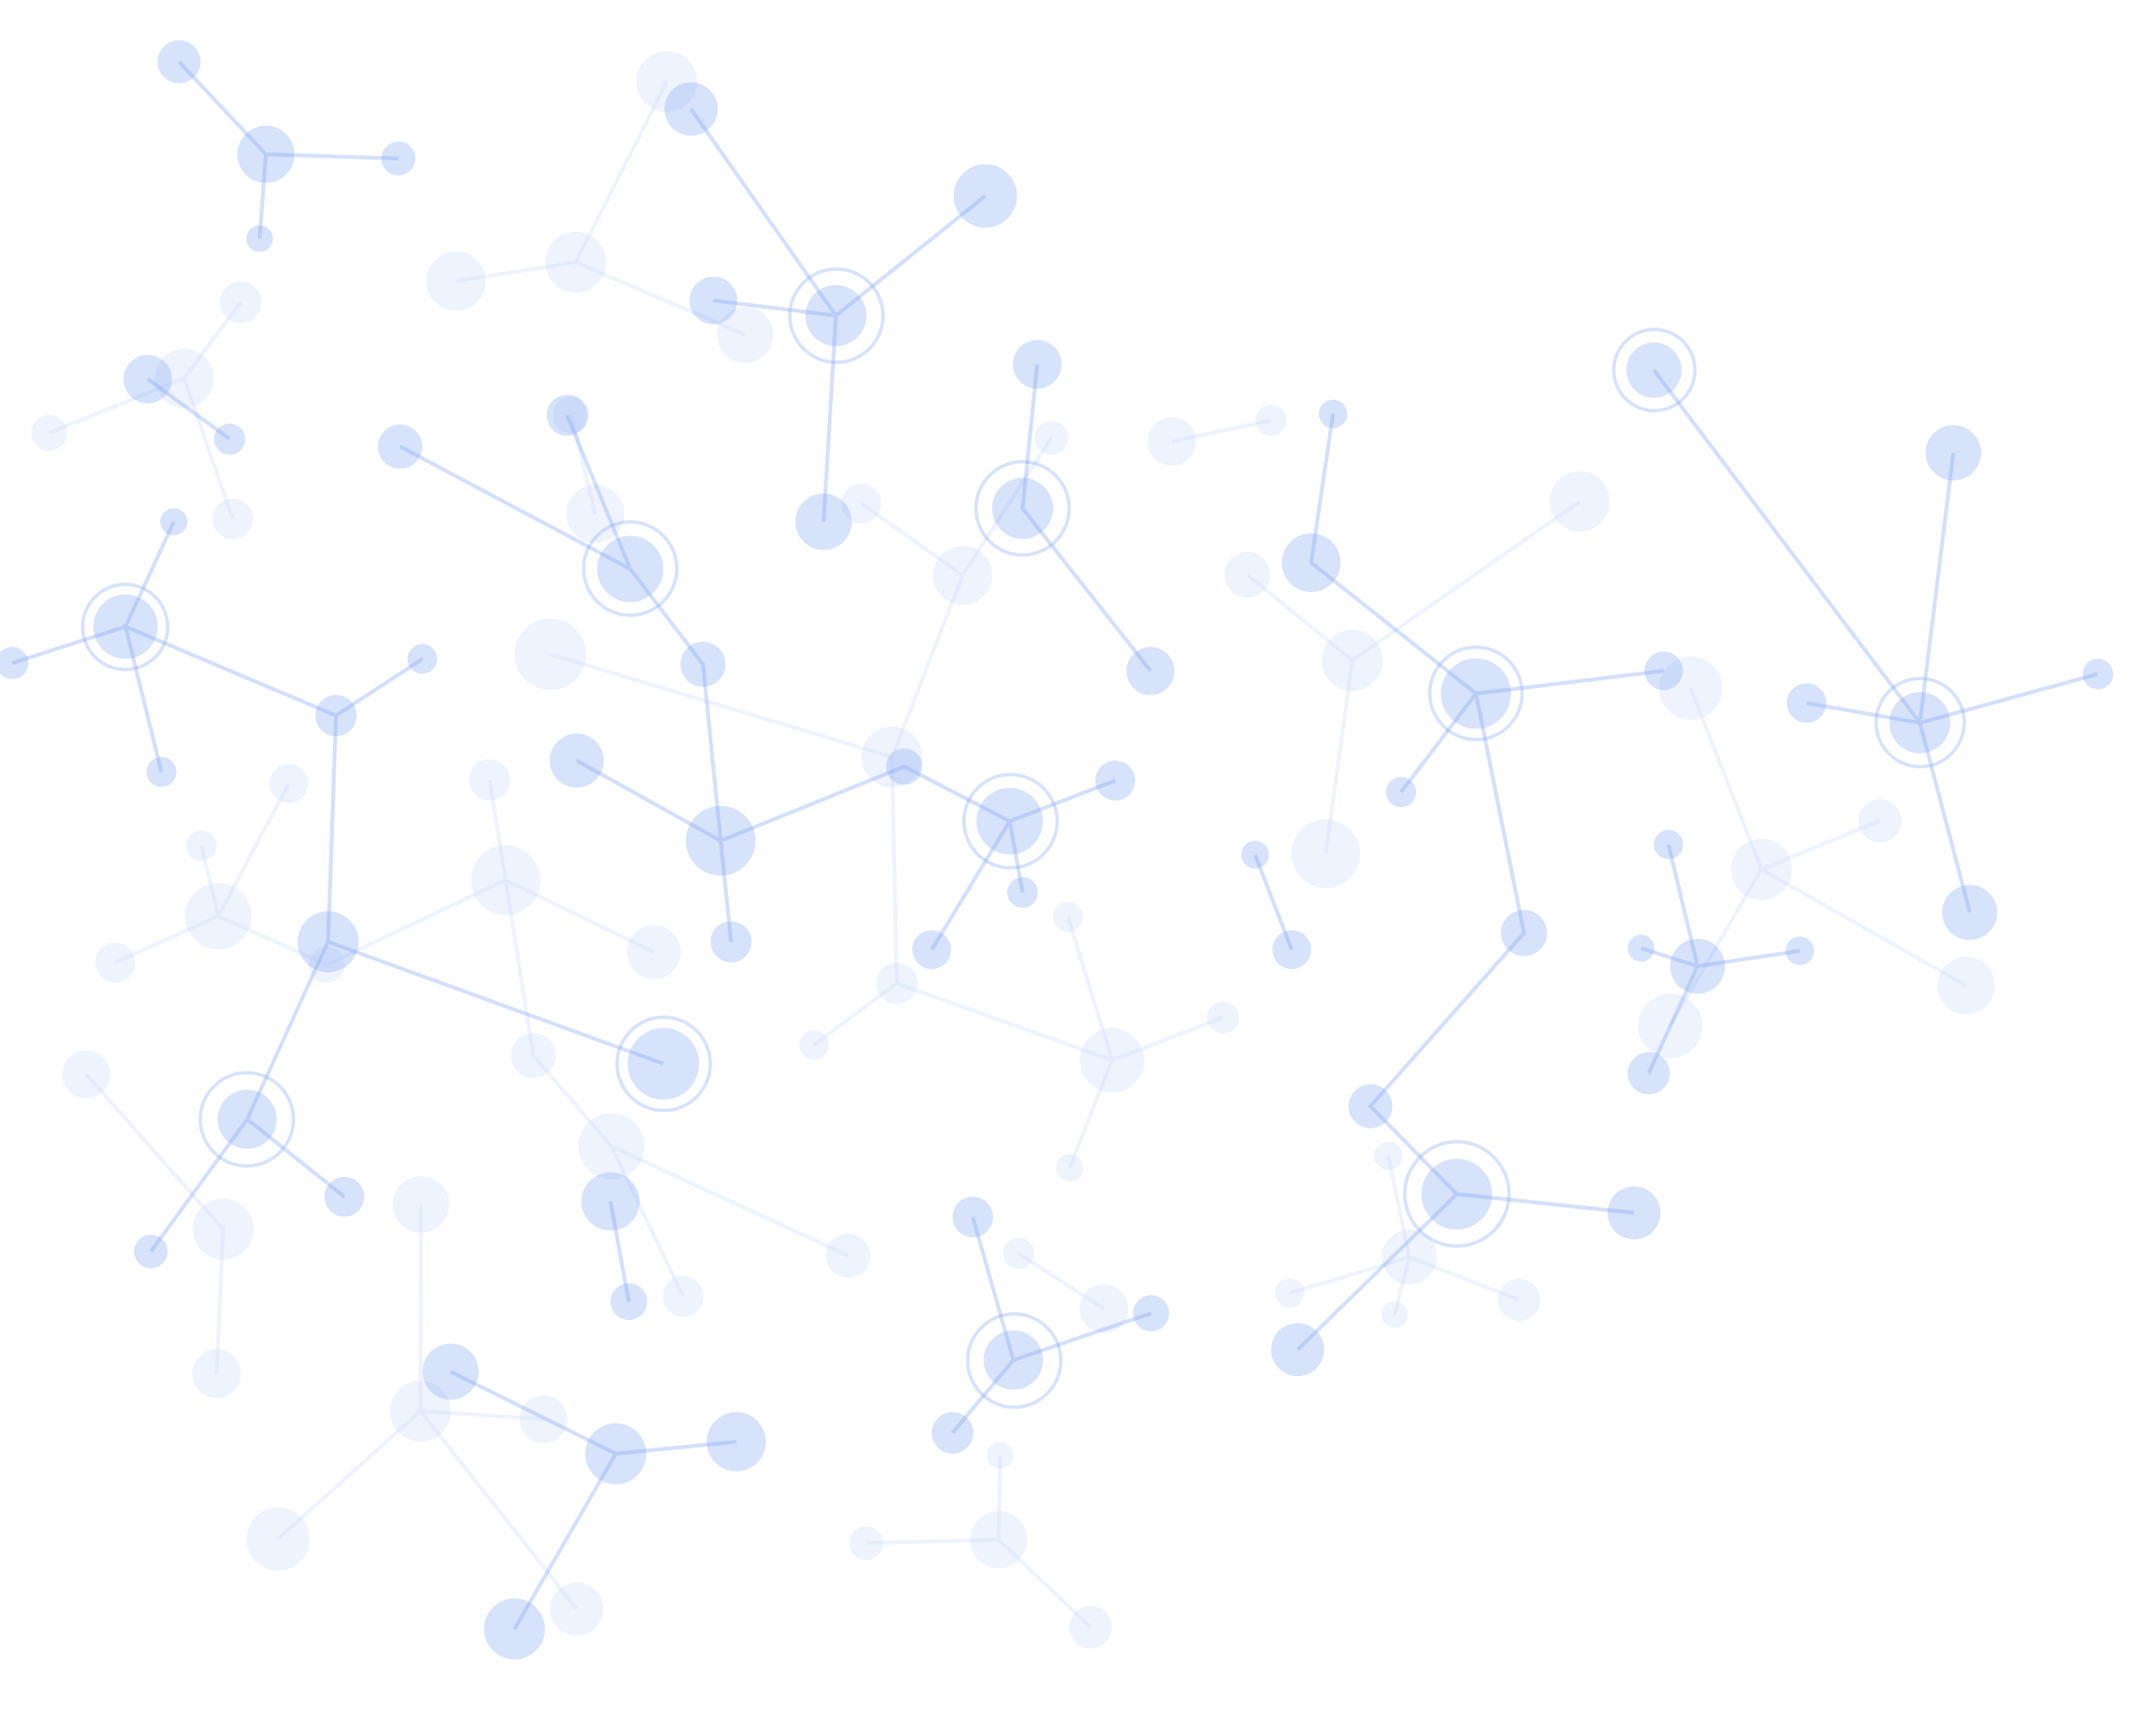 <?xml version="1.0" encoding="utf-8"?>
<svg viewBox="0 357.888 814.168 649.565" fill="none" xmlns="http://www.w3.org/2000/svg">
  <defs>
    <clipPath id="clip0_1_282">
      <rect width="1288" height="1243" fill="white" transform="translate(-490)"/>
    </clipPath>
  </defs>
  <g opacity="0.58" clip-path="url(#clip0_1_282)">
    <g opacity="0.4">
      <path d="M88.547 553.634L87.186 554.106L69.084 501.745L18.853 522.067L18.314 520.731L69.062 500.201L90.315 471.598L91.469 472.459L70.324 500.916L88.547 553.634Z" fill="#2563EB" fill-opacity="0.34"/>
      <path d="M216.431 514.418L215.031 514.758L224.098 552.158L225.498 551.818L216.431 514.418Z" fill="#2563EB" fill-opacity="0.34"/>
      <path d="M281.145 485.024L217.293 457.712L172.339 464.775L172.119 463.349L216.91 456.312L251.201 388.365L252.488 389.015L218.376 456.605L281.712 483.694L281.145 485.024Z" fill="#2563EB" fill-opacity="0.34"/>
      <path d="M200.721 756.863L190.399 691.423L123.376 723.073L82.425 704.731L43.797 722.161L43.204 720.843L81.58 703.529L75.343 677.509L76.746 677.174L82.68 701.918L108.426 653.48L109.701 654.156L83.419 703.599L123.36 721.488L190.163 689.94L184.168 652.577L185.593 652.351L191.521 689.299H191.524L191.613 689.876L247.278 716.866L246.65 718.164L191.887 691.611L202.079 756.235L231.318 790.337L320.55 831.531L319.948 832.842L232.351 792.401L258.591 847.225L257.291 847.847L230.266 791.326L200.855 757.016L200.721 756.863Z" fill="#2563EB" fill-opacity="0.34"/>
      <path d="M33.06 763.169L84.799 821.697L84.99 821.92L82.514 876.798L81.073 876.731L83.527 822.437L31.98 764.13L33.06 763.169Z" fill="#2563EB" fill-opacity="0.34"/>
      <path d="M158.259 812.877L159.703 812.88L159.467 890.218L205.307 893.236L205.214 894.674L160.315 891.717L218.347 965.218L217.213 966.111L158.654 891.944L105.481 939.747L104.516 938.672L158.023 890.569L158.259 812.877Z" fill="#2563EB" fill-opacity="0.34"/>
      <path d="M510.698 606.43L596.109 546.716L596.934 547.899L511.335 607.744L501.364 680.472L499.936 680.278L509.895 607.639L470.623 575.558L471.538 574.439L510.698 606.43Z" fill="#2563EB" fill-opacity="0.34"/>
      <path d="M442.32 523.965L479.807 515.93L480.11 517.34L442.62 525.375L442.32 523.965Z" fill="#2563EB" fill-opacity="0.34"/>
      <path d="M385.081 830.797L384.296 832.01L416.481 852.866L417.266 851.653L385.081 830.797Z" fill="#2563EB" fill-opacity="0.34"/>
      <path d="M376.419 938.787L376.955 907.568L378.392 907.593L377.85 939.182L412.332 972.028L411.338 973.071L376.846 940.219L327.08 941.482L327.042 940.037L376.419 938.787Z" fill="#2563EB" fill-opacity="0.34"/>
      <path d="M420.35 759.281L404.623 799.224L403.288 798.698L418.996 758.799L338.785 730.142L307.777 753.144L306.914 751.986L337.935 728.974L336.121 644.37L207.598 605.734L208.009 604.356L336.453 642.966L362.649 575.478L324.821 548.645L325.656 547.468L363.315 574.183L396.42 522.859L397.631 523.643L364.185 575.469L337.555 643.958L339.375 728.821L418.827 757.204L402.615 704.508L403.995 704.087L420.401 757.418L461.626 741.536L462.143 742.882L420.825 758.799L421.051 759.533L420.35 759.281Z" fill="#2563EB" fill-opacity="0.34"/>
      <path d="M523.585 794.634L524.997 794.341L532.853 832.207L573.909 848.214L573.383 849.557L532.725 833.71L527.391 854.616L525.995 854.262L531.215 833.799L487.233 847.031L486.822 845.649L531.387 832.239L523.585 794.634Z" fill="#2563EB" fill-opacity="0.34"/>
      <path d="M663.511 686.176L664.228 685.882L637.796 618.098L639.138 617.575L665.56 685.334L709.651 667.228L710.199 668.565L666.8 686.383L742.791 729.552L742.077 730.805L665.42 687.26L631.381 745.769L630.135 745.041L664.168 686.549L663.511 686.176Z" fill="#2563EB" fill-opacity="0.34"/>
      <path d="M80.226 504.105C82.043 498.193 78.728 491.926 72.822 490.108C66.915 488.289 60.654 491.607 58.837 497.519C57.02 503.431 60.335 509.698 66.242 511.517C72.148 513.335 78.409 510.017 80.226 504.105Z" fill="#2563EB" fill-opacity="0.31"/>
      <path d="M80.222 554.304C80.462 558.531 84.079 561.759 88.298 561.52C92.52 561.28 95.746 557.66 95.507 553.436C95.268 549.21 91.65 545.982 87.428 546.221C83.205 546.46 79.98 550.081 80.219 554.307L80.222 554.304Z" fill="#2563EB" fill-opacity="0.31"/>
      <path d="M11.781 521.784C11.995 525.544 15.214 528.422 18.971 528.208C22.728 527.994 25.603 524.772 25.389 521.012C25.176 517.251 21.957 514.374 18.2 514.587C14.443 514.801 11.568 518.023 11.781 521.784Z" fill="#2563EB" fill-opacity="0.31"/>
      <path d="M83.052 472.472C83.298 476.807 87.007 480.118 91.335 479.872C95.666 479.626 98.974 475.913 98.728 471.582C98.483 467.247 94.774 463.936 90.446 464.181C86.115 464.427 82.807 468.14 83.052 472.472Z" fill="#2563EB" fill-opacity="0.31"/>
      <path d="M208.803 514.986C209.02 518.814 212.296 521.742 216.12 521.525C219.944 521.308 222.87 518.029 222.65 514.201C222.433 510.373 219.157 507.445 215.333 507.662C211.509 507.879 208.583 511.158 208.8 514.986H208.803Z" fill="#2563EB" fill-opacity="0.31"/>
      <path d="M213.822 552.617C214.166 558.684 219.358 563.322 225.419 562.977C231.481 562.633 236.114 557.437 235.77 551.369C235.426 545.302 230.235 540.664 224.173 541.009C218.112 541.353 213.478 546.55 213.822 552.617Z" fill="#2563EB" fill-opacity="0.31"/>
      <path d="M205.877 457.623C206.238 463.987 211.684 468.851 218.042 468.491C224.399 468.13 229.259 462.679 228.899 456.315C228.539 449.951 223.093 445.087 216.735 445.447C210.377 445.808 205.517 451.259 205.877 457.623Z" fill="#2563EB" fill-opacity="0.31"/>
      <path d="M270.842 484.96C271.173 490.813 276.183 495.289 282.031 494.957C287.879 494.625 292.35 489.611 292.018 483.757C291.687 477.904 286.677 473.429 280.829 473.76C274.981 474.092 270.51 479.106 270.842 484.96Z" fill="#2563EB" fill-opacity="0.31"/>
      <path d="M161.057 464.695C161.408 470.87 166.692 475.591 172.862 475.24C179.031 474.89 183.748 469.601 183.397 463.425C183.047 457.25 177.763 452.529 171.593 452.88C165.423 453.23 160.707 458.519 161.057 464.695Z" fill="#2563EB" fill-opacity="0.31"/>
      <path d="M240.346 389.344C240.707 395.698 246.147 400.56 252.498 400.199C258.849 399.839 263.703 394.394 263.343 388.036C262.983 381.679 257.543 376.821 251.191 377.181C244.843 377.542 239.986 382.987 240.346 389.344Z" fill="#2563EB" fill-opacity="0.31"/>
      <path d="M69.878 704.655C70.27 711.589 76.207 716.891 83.132 716.495C90.06 716.103 95.357 710.16 94.962 703.229C94.57 696.294 88.636 690.993 81.708 691.388C74.779 691.78 69.483 697.723 69.878 704.655Z" fill="#2563EB" fill-opacity="0.31"/>
      <path d="M70.235 677.672C70.416 680.881 73.163 683.337 76.373 683.155C79.579 682.973 82.033 680.224 81.851 677.011C81.669 673.802 78.922 671.346 75.713 671.528C72.507 671.71 70.053 674.46 70.235 677.672Z" fill="#2563EB" fill-opacity="0.31"/>
      <path d="M101.747 654.233C101.976 658.277 105.437 661.372 109.478 661.142C113.519 660.912 116.61 657.448 116.381 653.403C116.151 649.359 112.69 646.268 108.649 646.497C104.608 646.727 101.52 650.191 101.75 654.236L101.747 654.233Z" fill="#2563EB" fill-opacity="0.31"/>
      <path d="M35.957 721.931C36.193 726.1 39.762 729.287 43.928 729.051C48.093 728.815 51.276 725.242 51.041 721.073C50.805 716.904 47.235 713.717 43.07 713.953C38.905 714.189 35.721 717.762 35.957 721.931Z" fill="#2563EB" fill-opacity="0.31"/>
      <path d="M116.508 722.668C116.722 726.46 119.969 729.36 123.758 729.143C127.548 728.929 130.444 725.679 130.228 721.886C130.014 718.094 126.767 715.194 122.978 715.411C119.188 715.625 116.292 718.875 116.508 722.668Z" fill="#2563EB" fill-opacity="0.31"/>
      <path d="M177.138 652.903C177.38 657.183 181.045 660.453 185.319 660.21C189.596 659.968 192.862 656.303 192.62 652.022C192.378 647.741 188.716 644.472 184.439 644.714C180.163 644.957 176.896 648.622 177.138 652.903Z" fill="#2563EB" fill-opacity="0.31"/>
      <path d="M177.83 691.107C178.241 698.368 184.455 703.918 191.706 703.503C198.959 703.092 204.504 696.871 204.09 689.615C203.679 682.354 197.464 676.804 190.214 677.219C182.961 677.63 177.416 683.851 177.83 691.107Z" fill="#2563EB" fill-opacity="0.31"/>
      <path d="M236.771 718.094C237.09 723.727 241.911 728.036 247.539 727.714C253.167 727.395 257.473 722.569 257.151 716.936C256.832 711.302 252.01 706.993 246.382 707.315C240.754 707.634 236.449 712.46 236.771 718.094Z" fill="#2563EB" fill-opacity="0.31"/>
      <path d="M23.461 764.165C23.745 769.173 28.031 773.001 33.035 772.717C38.038 772.433 41.862 768.142 41.579 763.134C41.295 758.126 37.009 754.298 32.005 754.582C27.002 754.866 23.178 759.157 23.461 764.165Z" fill="#2563EB" fill-opacity="0.31"/>
      <path d="M92.861 829.842C97.1 825.088 96.686 817.794 91.937 813.551C87.187 809.308 79.901 809.722 75.662 814.476C71.422 819.23 71.836 826.524 76.586 830.767C81.335 835.01 88.622 834.596 92.861 829.842Z" fill="#2563EB" fill-opacity="0.31"/>
      <path d="M72.597 877.286C72.886 882.371 77.237 886.259 82.32 885.972C87.399 885.685 91.284 881.328 90.997 876.243C90.707 871.159 86.357 867.27 81.274 867.557C76.194 867.844 72.31 872.202 72.597 877.286Z" fill="#2563EB" fill-opacity="0.31"/>
      <path d="M169.308 895.589C171.87 889.756 169.224 882.948 163.397 880.383C157.569 877.818 150.767 880.467 148.205 886.299C145.642 892.132 148.288 898.94 154.115 901.506C159.943 904.071 166.745 901.422 169.308 895.589Z" fill="#2563EB" fill-opacity="0.31"/>
      <path d="M93.043 939.887C93.419 946.497 99.073 951.549 105.676 951.173C112.279 950.797 117.327 945.138 116.951 938.528C116.575 931.919 110.921 926.866 104.318 927.243C97.715 927.619 92.667 933.278 93.043 939.887Z" fill="#2563EB" fill-opacity="0.31"/>
      <path d="M196.244 894.467C196.527 899.45 200.791 903.261 205.769 902.978C210.747 902.694 214.555 898.426 214.272 893.443C213.988 888.46 209.724 884.649 204.746 884.932C199.768 885.216 195.96 889.484 196.244 894.467Z" fill="#2563EB" fill-opacity="0.31"/>
      <path d="M207.71 966.239C208.025 971.805 212.79 976.063 218.354 975.748C223.915 975.432 228.169 970.663 227.854 965.094C227.538 959.527 222.774 955.269 217.21 955.585C211.649 955.9 207.394 960.669 207.71 966.239Z" fill="#2563EB" fill-opacity="0.31"/>
      <path d="M148.329 813.483C148.664 819.371 153.702 823.872 159.585 823.537C165.468 823.202 169.965 818.159 169.63 812.271C169.295 806.382 164.257 801.881 158.374 802.216C152.491 802.551 147.994 807.595 148.329 813.483Z" fill="#2563EB" fill-opacity="0.31"/>
      <path d="M218.386 791.639C218.778 798.545 224.686 803.824 231.586 803.432C238.485 803.039 243.76 797.125 243.368 790.219C242.976 783.317 237.067 778.034 230.168 778.427C223.268 778.819 217.994 784.733 218.386 791.639Z" fill="#2563EB" fill-opacity="0.31"/>
      <path d="M192.907 757.032C193.175 761.728 197.19 765.316 201.881 765.051C206.572 764.787 210.157 760.764 209.893 756.069C209.625 751.373 205.61 747.785 200.919 748.05C196.228 748.317 192.642 752.337 192.907 757.032Z" fill="#2563EB" fill-opacity="0.31"/>
      <path d="M250.232 847.975C250.474 852.237 254.12 855.493 258.378 855.254C262.635 855.012 265.889 851.362 265.65 847.101C265.408 842.839 261.762 839.582 257.505 839.822C253.247 840.064 249.993 843.713 250.232 847.975Z" fill="#2563EB" fill-opacity="0.31"/>
      <path d="M311.885 832.664C312.147 837.286 316.105 840.82 320.722 840.558C325.34 840.297 328.871 836.335 328.61 831.713C328.349 827.091 324.39 823.557 319.773 823.818C315.155 824.08 311.624 828.041 311.885 832.664Z" fill="#2563EB" fill-opacity="0.31"/>
      <path d="M325.321 644.485C325.681 650.848 331.128 655.713 337.485 655.352C343.843 654.992 348.703 649.54 348.343 643.177C347.983 636.813 342.536 631.948 336.179 632.309C329.821 632.669 324.961 638.121 325.321 644.485Z" fill="#2563EB" fill-opacity="0.31"/>
      <path d="M194.319 605.811C194.743 613.265 201.12 618.966 208.567 618.541C216.015 618.117 221.71 611.734 221.286 604.28C220.862 596.825 214.485 591.125 207.038 591.549C199.59 591.973 193.895 598.356 194.319 605.811Z" fill="#2563EB" fill-opacity="0.31"/>
      <path d="M330.869 729.775C331.115 734.084 334.802 737.38 339.107 737.134C343.413 736.888 346.705 733.198 346.459 728.888C346.214 724.579 342.527 721.284 338.221 721.529C333.916 721.775 330.624 725.465 330.869 729.775Z" fill="#2563EB" fill-opacity="0.31"/>
      <path d="M352.374 575.839C352.725 581.998 357.993 586.707 364.147 586.356C370.3 586.005 375.004 580.732 374.654 574.572C374.303 568.413 369.035 563.705 362.881 564.056C356.728 564.406 352.024 569.679 352.374 575.839Z" fill="#2563EB" fill-opacity="0.31"/>
      <path d="M317.72 548.486C317.956 552.642 321.513 555.819 325.665 555.583C329.818 555.347 332.992 551.787 332.756 547.631C332.52 543.475 328.964 540.297 324.811 540.534C320.659 540.77 317.485 544.329 317.72 548.486Z" fill="#2563EB" fill-opacity="0.31"/>
      <path d="M390.7 523.608C390.897 527.104 393.89 529.777 397.386 529.58C400.879 529.382 403.549 526.386 403.352 522.887C403.154 519.391 400.162 516.718 396.666 516.916C393.173 517.114 390.502 520.109 390.7 523.608Z" fill="#2563EB" fill-opacity="0.31"/>
      <path d="M499.155 607.989C499.515 614.353 504.961 619.218 511.319 618.857C517.677 618.497 522.537 613.045 522.177 606.682C521.817 600.318 516.37 595.453 510.013 595.814C503.655 596.174 498.795 601.626 499.155 607.989Z" fill="#2563EB" fill-opacity="0.31"/>
      <path d="M585.156 547.953C585.513 554.237 590.889 559.041 597.167 558.684C603.445 558.327 608.245 552.945 607.888 546.661C607.531 540.377 602.154 535.573 595.876 535.931C589.598 536.288 584.799 541.669 585.156 547.953Z" fill="#2563EB" fill-opacity="0.31"/>
      <path d="M462.449 575.488C462.72 580.26 466.802 583.909 471.57 583.638C476.337 583.367 479.983 579.281 479.712 574.509C479.441 569.737 475.359 566.087 470.591 566.359C465.824 566.63 462.178 570.716 462.449 575.488Z" fill="#2563EB" fill-opacity="0.31"/>
      <path d="M487.714 681.11C488.119 688.262 494.241 693.729 501.383 693.321C508.528 692.916 513.99 686.788 513.582 679.64C513.177 672.488 507.055 667.021 499.913 667.429C492.768 667.834 487.306 673.962 487.714 681.11Z" fill="#2563EB" fill-opacity="0.31"/>
      <path d="M433.33 525.19C433.617 530.243 437.942 534.106 442.99 533.819C448.038 533.532 451.897 529.203 451.61 524.15C451.323 519.098 446.999 515.235 441.951 515.522C436.903 515.809 433.044 520.138 433.33 525.19Z" fill="#2563EB" fill-opacity="0.31"/>
      <path d="M474.08 516.97C474.265 520.221 477.047 522.705 480.295 522.52C483.542 522.335 486.025 519.551 485.84 516.3C485.655 513.05 482.873 510.565 479.626 510.75C476.378 510.935 473.896 513.72 474.08 516.97Z" fill="#2563EB" fill-opacity="0.31"/>
      <path d="M423.684 858.281C427.049 854.504 426.721 848.712 422.951 845.343C419.177 841.975 413.39 842.303 410.025 846.077C406.659 849.854 406.988 855.646 410.758 859.015C414.531 862.383 420.318 862.055 423.684 858.281Z" fill="#2563EB" fill-opacity="0.31"/>
      <path d="M389.062 835.251C391.229 832.823 391.015 829.094 388.59 826.928C386.165 824.759 382.439 824.973 380.275 827.4C378.108 829.828 378.322 833.553 380.747 835.723C383.172 837.892 386.898 837.678 389.062 835.251Z" fill="#2563EB" fill-opacity="0.31"/>
      <path d="M366.346 940.104C366.683 946.063 371.782 950.618 377.735 950.28C383.688 949.942 388.239 944.838 387.901 938.879C387.564 932.921 382.465 928.366 376.512 928.704C370.559 929.042 366.008 934.146 366.346 940.104Z" fill="#2563EB" fill-opacity="0.31"/>
      <path d="M320.659 941.125C320.859 944.666 323.89 947.371 327.424 947.17C330.962 946.969 333.664 943.935 333.463 940.398C333.263 936.857 330.232 934.152 326.698 934.353C323.16 934.554 320.458 937.587 320.659 941.125Z" fill="#2563EB" fill-opacity="0.31"/>
      <path d="M372.678 907.861C372.834 910.624 375.199 912.735 377.958 912.579C380.718 912.423 382.828 910.056 382.672 907.293C382.516 904.531 380.151 902.419 377.391 902.576C374.631 902.732 372.522 905.099 372.678 907.861Z" fill="#2563EB" fill-opacity="0.31"/>
      <path d="M403.734 973.008C403.989 977.486 407.819 980.912 412.294 980.657C416.768 980.402 420.188 976.567 419.936 972.089C419.681 967.61 415.85 964.188 411.376 964.44C406.901 964.695 403.482 968.529 403.734 973.008Z" fill="#2563EB" fill-opacity="0.31"/>
      <path d="M397.669 704.62C397.848 707.736 400.515 710.119 403.629 709.943C406.742 709.768 409.123 707.095 408.948 703.978C408.772 700.862 406.102 698.479 402.988 698.655C399.875 698.833 397.494 701.503 397.669 704.62Z" fill="#2563EB" fill-opacity="0.31"/>
      <path d="M407.788 759.058C408.167 765.776 413.916 770.911 420.628 770.528C427.339 770.146 432.47 764.394 432.087 757.676C431.705 750.959 425.959 745.823 419.248 746.206C412.536 746.585 407.405 752.34 407.788 759.058Z" fill="#2563EB" fill-opacity="0.31"/>
      <path d="M455.81 742.553C456.002 745.912 458.876 748.48 462.232 748.289C465.588 748.097 468.153 745.22 467.962 741.861C467.771 738.502 464.896 735.934 461.54 736.126C458.185 736.317 455.619 739.194 455.81 742.553Z" fill="#2563EB" fill-opacity="0.31"/>
      <path d="M398.836 799.253C398.995 802.083 401.417 804.248 404.247 804.086C407.074 803.926 409.238 801.502 409.075 798.669C408.916 795.84 406.494 793.674 403.664 793.837C400.837 793.996 398.673 796.421 398.836 799.253Z" fill="#2563EB" fill-opacity="0.31"/>
      <path d="M301.757 752.879C301.932 755.967 304.574 758.327 307.659 758.152C310.744 757.976 313.102 755.332 312.927 752.244C312.752 749.156 310.11 746.796 307.025 746.971C303.94 747.147 301.582 749.791 301.757 752.879Z" fill="#2563EB" fill-opacity="0.31"/>
      <path d="M521.874 833.327C522.199 839.05 527.097 843.426 532.814 843.101C538.532 842.775 542.904 837.873 542.579 832.15C542.254 826.427 537.356 822.051 531.639 822.376C525.921 822.702 521.549 827.604 521.874 833.327Z" fill="#2563EB" fill-opacity="0.31"/>
      <path d="M518.936 794.79C519.105 797.751 521.638 800.012 524.596 799.846C527.553 799.677 529.813 797.141 529.647 794.184C529.478 791.224 526.944 788.963 523.987 789.129C521.03 789.298 518.77 791.833 518.936 794.794V794.79Z" fill="#2563EB" fill-opacity="0.31"/>
      <path d="M481.506 846.654C481.678 849.707 484.291 852.042 487.341 851.87C490.391 851.697 492.724 849.082 492.552 846.029C492.38 842.976 489.766 840.641 486.717 840.814C483.667 840.986 481.334 843.602 481.506 846.654Z" fill="#2563EB" fill-opacity="0.31"/>
      <path d="M521.638 854.728C521.798 857.522 524.188 859.659 526.979 859.5C529.771 859.34 531.906 856.948 531.747 854.154C531.588 851.359 529.198 849.222 526.406 849.382C523.614 849.541 521.479 851.933 521.638 854.728Z" fill="#2563EB" fill-opacity="0.31"/>
      <path d="M565.674 849.337C565.923 853.742 569.696 857.111 574.097 856.862C578.498 856.613 581.864 852.836 581.615 848.431C581.367 844.026 577.593 840.657 573.192 840.906C568.791 841.155 565.426 844.932 565.674 849.337Z" fill="#2563EB" fill-opacity="0.31"/>
      <path d="M653.645 686.935C654.005 693.299 659.451 698.163 665.809 697.803C672.167 697.443 677.027 691.991 676.667 685.627C676.306 679.263 670.86 674.399 664.502 674.759C658.144 675.12 653.285 680.571 653.645 686.935Z" fill="#2563EB" fill-opacity="0.31"/>
      <path d="M701.763 668.361C702.018 672.871 705.88 676.319 710.387 676.064C714.893 675.809 718.338 671.943 718.083 667.432C717.828 662.922 713.965 659.474 709.459 659.729C704.953 659.984 701.508 663.85 701.763 668.361Z" fill="#2563EB" fill-opacity="0.31"/>
      <path d="M626.512 618.516C626.888 625.125 632.541 630.178 639.145 629.802C645.748 629.425 650.796 623.766 650.42 617.157C650.044 610.548 644.39 605.495 637.787 605.871C631.184 606.248 626.136 611.907 626.512 618.516Z" fill="#2563EB" fill-opacity="0.31"/>
      <path d="M618.583 746.097C618.965 752.828 624.727 757.976 631.451 757.594C638.175 757.211 643.319 751.443 642.937 744.713C642.554 737.982 636.792 732.834 630.068 733.217C623.344 733.599 618.2 739.367 618.583 746.097Z" fill="#2563EB" fill-opacity="0.31"/>
      <path d="M731.579 730.796C731.92 736.796 737.054 741.386 743.049 741.045C749.043 740.703 753.626 735.564 753.288 729.564C752.947 723.564 747.813 718.977 741.819 719.315C735.824 719.657 731.238 724.795 731.579 730.796Z" fill="#2563EB" fill-opacity="0.31"/>
    </g>
    <path d="M792.021 613.281L725.884 631.451L744.55 702.278L743.154 702.648L724.425 631.575L682.087 624.187L682.336 622.768L723.332 629.92L623.994 498.15L625.141 497.282L724.508 629.09L736.917 528.843L738.348 529.018L725.852 629.964L792.047 611.779L792.021 613.281Z" fill="#2563EB" fill-opacity="0.34"/>
    <path d="M474.613 680.477L473.267 680.999L487.138 716.889L488.485 716.368L474.613 680.477Z" fill="#2563EB" fill-opacity="0.34"/>
    <path d="M557.58 619.128L628.143 610.58L628.318 612.012L558.23 620.503L576.267 710.53L518.506 775.725L550.441 808.264L617.117 815.311L616.967 816.746L550.368 809.706L490.544 868.218L489.537 867.187L549.083 808.944L516.536 775.776L574.715 710.113L556.974 621.588L529.675 657.512L528.528 656.638L556.369 620.006L494.696 570.99L494.368 570.735L502.673 514.131L504.098 514.338L495.917 570.119L557.58 619.128Z" fill="#2563EB" fill-opacity="0.34"/>
    <path d="M366.661 817.799L368.044 817.403L383.153 870.706L434.452 853.267L434.914 854.632L383.086 872.25L360.249 899.599L359.143 898.678L381.869 871.465L366.661 817.799Z" fill="#2563EB" fill-opacity="0.34"/>
    <path d="M231.23 811.59L229.813 811.85L236.748 849.704L238.165 849.444L231.23 811.59Z" fill="#2563EB" fill-opacity="0.34"/>
    <path d="M170.484 875.373L232.688 906.26L277.967 901.762L278.111 903.198L232.991 907.679L194.908 973.572L193.659 972.851L231.544 907.303L169.844 876.668L170.484 875.373Z" fill="#2563EB" fill-opacity="0.34"/>
    <path d="M266.17 608.532L272.773 674.45L341.478 646.654L381.327 667.289L420.879 652.08L421.395 653.429L382.101 668.539L386.853 694.868L385.435 695.123L380.913 670.083L352.464 716.984L351.23 716.234L380.269 668.364L341.405 648.239L272.923 675.946L276.791 713.586L275.357 713.733L271.533 676.507L271.53 676.511L271.469 675.927L217.427 645.824L218.124 644.561L271.294 674.179L264.78 609.083L237.52 573.376L150.764 527.184L151.439 525.911L236.605 571.255L213.51 515.031L214.845 514.485L238.626 572.448L266.045 608.369L266.17 608.532Z" fill="#2563EB" fill-opacity="0.34"/>
    <path d="M433.92 611.744L385.578 550.374L385.4 550.145L390.977 495.493L392.414 495.64L386.891 549.711L435.051 610.848L433.92 611.744Z" fill="#2563EB" fill-opacity="0.34"/>
    <path d="M311.735 555.015L310.295 554.929L314.91 477.732L269.315 472.118L269.487 470.685L314.148 476.185L260.37 399.51L261.552 398.684L315.818 476.054L371.613 431.345L372.515 432.471L316.369 477.461L311.735 555.015Z" fill="#2563EB" fill-opacity="0.34"/>
    <path d="M56.194 500.461L55.342 501.628L86.298 524.272L87.15 523.105L56.194 500.461Z" fill="#2563EB" fill-opacity="0.34"/>
    <path d="M101.055 416.933L98.754 448.072L97.32 447.967L99.646 416.455L67.083 381.708L68.135 380.722L100.711 415.479L150.467 417.042L150.423 418.483L101.055 416.933Z" fill="#2563EB" fill-opacity="0.34"/>
    <path d="M47.031 593.657L64.993 554.671L66.299 555.274L48.357 594.219L126.818 627.381L159.078 606.171L159.872 607.377L127.599 628.593L124.619 713.162L250.749 759.026L250.261 760.381L124.208 714.546L94.232 780.439L130.483 809.374L129.581 810.501L93.496 781.696L57.538 831.059L56.372 830.207L92.699 780.363L123.166 713.491L126.152 628.666L48.437 595.82L61.637 649.349L60.235 649.69L46.878 595.514L4.815 609.036L4.378 607.661L46.531 594.114L46.346 593.367L47.031 593.657Z" fill="#2563EB" fill-opacity="0.34"/>
    <path d="M619.95 715.382L640.065 721.759L629.354 677.056L630.757 676.721L641.611 722.02L679.56 716.355L679.774 717.781L641.56 723.484L623.267 763.606L621.958 763.007L640.069 723.274L619.516 716.757L619.95 715.382Z" fill="#2563EB" fill-opacity="0.34"/>
    <path d="M792.238 618.245C795.422 618.245 798.003 615.661 798.003 612.474C798.003 609.287 795.422 606.704 792.238 606.704C789.054 606.704 786.473 609.287 786.473 612.474C786.473 615.661 789.054 618.245 792.238 618.245Z" fill="#2563EB" fill-opacity="0.31"/>
    <path d="M731.061 640.698C736.476 637.348 738.153 630.238 734.806 624.817C731.459 619.397 724.355 617.719 718.94 621.069C713.525 624.42 711.848 631.529 715.195 636.95C718.543 642.37 725.646 644.048 731.061 640.698Z" fill="#2563EB" fill-opacity="0.31"/>
    <path d="M689.672 623.476C689.672 619.352 686.332 616.009 682.212 616.009C678.091 616.009 674.751 619.352 674.751 623.476C674.751 627.601 678.091 630.944 682.212 630.944C686.332 630.944 689.672 627.601 689.672 623.476Z" fill="#2563EB" fill-opacity="0.31"/>
    <path d="M746.18 712.702C751.777 711.399 755.259 705.802 753.958 700.199C752.656 694.597 747.064 691.111 741.466 692.414C735.869 693.716 732.387 699.314 733.688 704.917C734.99 710.519 740.582 714.005 746.18 712.702Z" fill="#2563EB" fill-opacity="0.31"/>
    <path d="M740.047 539.118C745.674 537.786 749.156 532.14 747.825 526.508C746.494 520.877 740.854 517.391 735.227 518.723C729.601 520.056 726.119 525.701 727.45 531.333C728.781 536.965 734.421 540.45 740.047 539.118Z" fill="#2563EB" fill-opacity="0.31"/>
    <path d="M635.024 497.716C635.024 491.936 630.342 487.25 624.568 487.25C618.793 487.25 614.112 491.936 614.112 497.716C614.112 503.496 618.793 508.182 624.568 508.182C630.342 508.182 635.024 503.496 635.024 497.716Z" fill="#2563EB" fill-opacity="0.31"/>
    <path d="M570.656 619.881C570.656 612.535 564.706 606.579 557.366 606.579C550.027 606.579 544.077 612.535 544.077 619.881C544.077 627.227 550.027 633.183 557.366 633.183C564.706 633.183 570.656 627.227 570.656 619.881Z" fill="#2563EB" fill-opacity="0.31"/>
    <path d="M635.495 611.294C635.495 607.278 632.245 604.024 628.233 604.024C624.22 604.024 620.97 607.278 620.97 611.294C620.97 615.31 624.22 618.564 628.233 618.564C632.245 618.564 635.495 615.31 635.495 611.294Z" fill="#2563EB" fill-opacity="0.31"/>
    <path d="M534.794 657.075C534.794 653.93 532.244 651.378 529.102 651.378C525.96 651.378 523.41 653.93 523.41 657.075C523.41 660.22 525.96 662.772 529.102 662.772C532.244 662.772 534.794 660.22 534.794 657.075Z" fill="#2563EB" fill-opacity="0.31"/>
    <path d="M506.233 570.426C506.233 564.295 501.268 559.325 495.143 559.325C489.017 559.325 484.052 564.295 484.052 570.426C484.052 576.557 489.017 581.526 495.143 581.526C501.268 581.526 506.233 576.557 506.233 570.426Z" fill="#2563EB" fill-opacity="0.31"/>
    <path d="M508.751 514.233C508.751 511.267 506.348 508.861 503.384 508.861C500.42 508.861 498.017 511.267 498.017 514.233C498.017 517.2 500.42 519.605 503.384 519.605C506.348 519.605 508.751 517.2 508.751 514.233Z" fill="#2563EB" fill-opacity="0.31"/>
    <path d="M584.196 710.32C584.196 705.51 580.299 701.608 575.493 701.608C570.687 701.608 566.79 705.51 566.79 710.32C566.79 715.13 570.687 719.031 575.493 719.031C580.299 719.031 584.196 715.13 584.196 710.32Z" fill="#2563EB" fill-opacity="0.31"/>
    <path d="M495.143 716.61C495.143 712.559 491.86 709.274 487.813 709.274C483.766 709.274 480.483 712.559 480.483 716.61C480.483 720.661 483.766 723.947 487.813 723.947C491.86 723.947 495.143 720.661 495.143 716.61Z" fill="#2563EB" fill-opacity="0.31"/>
    <path d="M479.177 680.718C479.177 677.825 476.834 675.477 473.941 675.477C471.047 675.477 468.708 677.822 468.708 680.718C468.708 683.614 471.05 685.959 473.941 685.959C476.831 685.959 479.177 683.614 479.177 680.718Z" fill="#2563EB" fill-opacity="0.31"/>
    <path d="M563.453 808.953C563.453 801.575 557.478 795.591 550.107 795.591C542.735 795.591 536.76 801.572 536.76 808.953C536.76 816.335 542.735 822.312 550.107 822.312C557.478 822.312 563.453 816.332 563.453 808.953Z" fill="#2563EB" fill-opacity="0.31"/>
    <path d="M525.807 775.75C525.807 771.17 522.097 767.453 517.518 767.453C512.938 767.453 509.229 771.166 509.229 775.75C509.229 780.334 512.938 784.047 517.518 784.047C522.097 784.047 525.807 780.334 525.807 775.75Z" fill="#2563EB" fill-opacity="0.31"/>
    <path d="M627.053 816.028C627.053 810.494 622.573 806.009 617.043 806.009C611.514 806.009 607.033 810.494 607.033 816.028C607.033 821.563 611.514 826.048 617.043 826.048C622.573 826.048 627.053 821.563 627.053 816.028Z" fill="#2563EB" fill-opacity="0.31"/>
    <path d="M490.037 877.72C495.566 877.72 500.047 873.234 500.047 867.701C500.047 862.167 495.566 857.682 490.037 857.682C484.509 857.682 480.027 862.167 480.027 867.701C480.027 873.234 484.509 877.72 490.037 877.72Z" fill="#2563EB" fill-opacity="0.31"/>
    <path d="M393.855 871.631C393.855 865.446 388.845 860.431 382.666 860.431C376.486 860.431 371.477 865.446 371.477 871.631C371.477 877.816 376.486 882.83 382.666 882.83C388.845 882.83 393.855 877.816 393.855 871.631Z" fill="#2563EB" fill-opacity="0.31"/>
    <path d="M375.007 817.601C375.007 813.368 371.582 809.939 367.353 809.939C363.124 809.939 359.698 813.371 359.698 817.601C359.698 821.831 363.124 825.263 367.353 825.263C371.582 825.263 375.007 821.831 375.007 817.601Z" fill="#2563EB" fill-opacity="0.31"/>
    <path d="M441.498 853.949C441.498 850.182 438.448 847.13 434.685 847.13C430.921 847.13 427.871 850.182 427.871 853.949C427.871 857.717 430.921 860.769 434.685 860.769C438.448 860.769 441.498 857.717 441.498 853.949Z" fill="#2563EB" fill-opacity="0.31"/>
    <path d="M367.55 899.14C367.55 894.799 364.035 891.28 359.698 891.28C355.36 891.28 351.845 894.799 351.845 899.14C351.845 903.481 355.36 907 359.698 907C364.035 907 367.55 903.481 367.55 899.14Z" fill="#2563EB" fill-opacity="0.31"/>
    <path d="M244.407 849.56C244.407 845.726 241.303 842.619 237.472 842.619C233.641 842.619 230.537 845.726 230.537 849.56C230.537 853.394 233.641 856.501 237.472 856.501C241.303 856.501 244.407 853.394 244.407 849.56Z" fill="#2563EB" fill-opacity="0.31"/>
    <path d="M241.529 811.706C241.529 805.629 236.608 800.704 230.537 800.704C224.466 800.704 219.546 805.629 219.546 811.706C219.546 817.783 224.466 822.708 230.537 822.708C236.608 822.708 241.529 817.783 241.529 811.706Z" fill="#2563EB" fill-opacity="0.31"/>
    <path d="M235.169 918.27C241.365 916.806 245.202 910.592 243.74 904.39C242.278 898.189 236.07 894.348 229.874 895.812C223.678 897.275 219.841 903.489 221.303 909.691C222.765 915.893 228.973 919.734 235.169 918.27Z" fill="#2563EB" fill-opacity="0.31"/>
    <path d="M180.768 876.02C180.768 870.157 176.02 865.404 170.162 865.404C164.305 865.404 159.556 870.157 159.556 876.02C159.556 881.883 164.305 886.636 170.162 886.636C176.02 886.636 180.768 881.883 180.768 876.02Z" fill="#2563EB" fill-opacity="0.31"/>
    <path d="M289.227 902.48C289.227 896.295 284.217 891.28 278.038 891.28C271.858 891.28 266.848 896.295 266.848 902.48C266.848 908.665 271.858 913.679 278.038 913.679C284.217 913.679 289.227 908.665 289.227 902.48Z" fill="#2563EB" fill-opacity="0.31"/>
    <path d="M205.801 973.212C205.801 966.845 200.645 961.684 194.284 961.684C187.923 961.684 182.766 966.845 182.766 973.212C182.766 979.579 187.923 984.74 194.284 984.74C200.645 984.74 205.801 979.579 205.801 973.212Z" fill="#2563EB" fill-opacity="0.31"/>
    <path d="M381.286 680.651C388.224 680.651 393.848 675.021 393.848 668.077C393.848 661.132 388.224 655.502 381.286 655.502C374.348 655.502 368.723 661.132 368.723 668.077C368.723 675.021 374.348 680.651 381.286 680.651Z" fill="#2563EB" fill-opacity="0.31"/>
    <path d="M391.962 694.996C391.962 691.78 389.358 689.174 386.146 689.174C382.933 689.174 380.33 691.78 380.33 694.996C380.33 698.211 382.933 700.817 386.146 700.817C389.358 700.817 391.962 698.211 391.962 694.996Z" fill="#2563EB" fill-opacity="0.31"/>
    <path d="M359.175 716.61C359.175 712.559 355.893 709.274 351.845 709.274C347.798 709.274 344.516 712.559 344.516 716.61C344.516 720.661 347.798 723.947 351.845 723.947C355.893 723.947 359.175 720.661 359.175 716.61Z" fill="#2563EB" fill-opacity="0.31"/>
    <path d="M428.693 652.753C428.693 648.577 425.312 645.193 421.14 645.193C416.969 645.193 413.588 648.577 413.588 652.753C413.588 656.928 416.969 660.313 421.14 660.313C425.312 660.313 428.693 656.928 428.693 652.753Z" fill="#2563EB" fill-opacity="0.31"/>
    <path d="M348.311 647.448C348.311 643.649 345.236 640.571 341.44 640.571C337.645 640.571 334.569 643.649 334.569 647.448C334.569 651.247 337.645 654.325 341.44 654.325C345.236 654.325 348.311 651.247 348.311 647.448Z" fill="#2563EB" fill-opacity="0.31"/>
    <path d="M283.828 713.663C283.828 709.376 280.358 705.902 276.074 705.902C271.791 705.902 268.321 709.376 268.321 713.663C268.321 717.95 271.791 721.424 276.074 721.424C280.358 721.424 283.828 717.95 283.828 713.663Z" fill="#2563EB" fill-opacity="0.31"/>
    <path d="M285.3 675.48C285.3 668.211 279.411 662.316 272.148 662.316C264.885 662.316 258.996 668.211 258.996 675.48C258.996 682.75 264.885 688.645 272.148 688.645C279.411 688.645 285.3 682.75 285.3 675.48Z" fill="#2563EB" fill-opacity="0.31"/>
    <path d="M217.774 655.41C223.411 655.41 227.981 650.835 227.981 645.193C227.981 639.55 223.411 634.976 217.774 634.976C212.136 634.976 207.566 639.55 207.566 645.193C207.566 650.835 212.136 655.41 217.774 655.41Z" fill="#2563EB" fill-opacity="0.31"/>
    <path d="M435.953 620.331C440.895 619.5 444.228 614.818 443.399 609.871C442.569 604.925 437.89 601.588 432.949 602.419C428.007 603.249 424.674 607.932 425.503 612.878C426.333 617.825 431.011 621.161 435.953 620.331Z" fill="#2563EB" fill-opacity="0.31"/>
    <path d="M394.297 558.086C398.798 553.58 398.798 546.275 394.297 541.769C389.795 537.263 382.497 537.263 377.995 541.769C373.494 546.275 373.494 553.58 377.995 558.086C382.497 562.591 389.795 562.591 394.297 558.086Z" fill="#2563EB" fill-opacity="0.31"/>
    <path d="M393.801 504.5C398.757 503.344 401.838 498.386 400.683 493.425C399.528 488.465 394.574 485.381 389.619 486.538C384.663 487.694 381.582 492.652 382.737 497.612C383.892 502.572 388.846 505.656 393.801 504.5Z" fill="#2563EB" fill-opacity="0.31"/>
    <path d="M326.834 480.024C328.441 473.858 324.75 467.556 318.59 465.948C312.43 464.339 306.134 468.034 304.527 474.2C302.92 480.365 306.611 486.668 312.771 488.276C318.931 489.884 325.227 486.19 326.834 480.024Z" fill="#2563EB" fill-opacity="0.31"/>
    <path d="M384.039 431.909C384.039 425.29 378.679 419.925 372.066 419.925C365.453 419.925 360.093 425.29 360.093 431.909C360.093 438.528 365.453 443.894 372.066 443.894C378.679 443.894 384.039 438.528 384.039 431.909Z" fill="#2563EB" fill-opacity="0.31"/>
    <path d="M278.43 471.4C278.43 466.408 274.385 462.363 269.401 462.363C264.417 462.363 260.373 466.411 260.373 471.4C260.373 476.389 264.417 480.437 269.401 480.437C274.385 480.437 278.43 476.389 278.43 471.4Z" fill="#2563EB" fill-opacity="0.31"/>
    <path d="M263.317 408.888C268.734 407.589 272.074 402.14 270.776 396.718C269.479 391.295 264.035 387.952 258.618 389.251C253.2 390.55 249.861 395.999 251.158 401.421C252.456 406.843 257.899 410.186 263.317 408.888Z" fill="#2563EB" fill-opacity="0.31"/>
    <path d="M321.685 554.974C321.685 549.076 316.908 544.298 311.018 544.298C305.129 544.298 300.352 549.079 300.352 554.974C300.352 560.869 305.129 565.65 311.018 565.65C316.908 565.65 321.685 560.869 321.685 554.974Z" fill="#2563EB" fill-opacity="0.31"/>
    <path d="M249.509 577.724C252.218 571.361 249.26 564.005 242.903 561.293C236.547 558.582 229.197 561.542 226.489 567.905C223.78 574.268 226.737 581.624 233.094 584.335C239.451 587.047 246.8 584.087 249.509 577.724Z" fill="#2563EB" fill-opacity="0.31"/>
    <path d="M267.512 617.074C272.073 615.948 274.859 611.335 273.734 606.77C272.61 602.205 268.001 599.416 263.44 600.542C258.879 601.667 256.093 606.281 257.217 610.846C258.342 615.411 262.951 618.2 267.512 617.074Z" fill="#2563EB" fill-opacity="0.31"/>
    <path d="M221.898 514.76C221.898 510.492 218.44 507.031 214.176 507.031C209.912 507.031 206.454 510.492 206.454 514.76C206.454 519.028 209.912 522.489 214.176 522.489C218.44 522.489 221.898 519.028 221.898 514.76Z" fill="#2563EB" fill-opacity="0.31"/>
    <path d="M152.274 534.87C156.852 534.213 160.033 529.966 159.377 525.383C158.721 520.8 154.478 517.617 149.899 518.273C145.32 518.93 142.14 523.177 142.796 527.76C143.452 532.343 147.695 535.526 152.274 534.87Z" fill="#2563EB" fill-opacity="0.31"/>
    <path d="M125.753 725.021C132.037 724 136.304 718.074 135.284 711.784C134.264 705.494 128.343 701.223 122.06 702.244C115.776 703.265 111.509 709.192 112.529 715.481C113.549 721.771 119.47 726.042 125.753 725.021Z" fill="#2563EB" fill-opacity="0.31"/>
    <path d="M262.98 764.879C265.834 757.981 262.562 750.073 255.671 747.216C248.779 744.359 240.879 747.634 238.024 754.532C235.17 761.43 238.442 769.338 245.334 772.195C252.225 775.052 260.125 771.777 262.98 764.879Z" fill="#2563EB" fill-opacity="0.31"/>
    <path d="M126.891 636.009C131.203 636.009 134.699 632.51 134.699 628.194C134.699 623.878 131.203 620.379 126.891 620.379C122.579 620.379 119.083 623.878 119.083 628.194C119.083 632.51 122.579 636.009 126.891 636.009Z" fill="#2563EB" fill-opacity="0.31"/>
    <path d="M104.513 780.663C104.513 774.493 99.516 769.495 93.356 769.495C87.195 769.495 82.198 774.497 82.198 780.663C82.198 786.829 87.195 791.83 93.356 791.83C99.516 791.83 104.513 786.829 104.513 780.663Z" fill="#2563EB" fill-opacity="0.31"/>
    <path d="M137.561 809.936C137.561 805.773 134.189 802.398 130.03 802.398C125.871 802.398 122.5 805.773 122.5 809.936C122.5 814.099 125.871 817.473 130.03 817.473C134.189 817.473 137.561 814.099 137.561 809.936Z" fill="#2563EB" fill-opacity="0.31"/>
    <path d="M63.291 830.632C63.291 827.129 60.454 824.29 56.955 824.29C53.456 824.29 50.62 827.129 50.62 830.632C50.62 834.134 53.456 836.973 56.955 836.973C60.454 836.973 63.291 834.134 63.291 830.632Z" fill="#2563EB" fill-opacity="0.31"/>
    <path d="M49.31 494.628C45.734 498.207 45.734 504.01 49.31 507.589C52.886 511.168 58.682 511.168 62.258 507.589C65.834 504.01 65.834 498.207 62.258 494.628C58.682 491.049 52.886 491.049 49.31 494.628Z" fill="#2563EB" fill-opacity="0.31"/>
    <path d="M82.571 519.586C80.27 521.889 80.27 525.621 82.571 527.921C84.872 530.224 88.601 530.224 90.898 527.921C93.199 525.618 93.199 521.886 90.898 519.586C88.597 517.283 84.869 517.283 82.571 519.586Z" fill="#2563EB" fill-opacity="0.31"/>
    <path d="M100.389 426.997C106.352 426.997 111.186 422.158 111.186 416.19C111.186 410.221 106.352 405.383 100.389 405.383C94.426 405.383 89.592 410.221 89.592 416.19C89.592 422.158 94.426 426.997 100.389 426.997Z" fill="#2563EB" fill-opacity="0.31"/>
    <path d="M156.86 417.762C156.86 414.219 153.989 411.344 150.448 411.344C146.908 411.344 144.036 414.219 144.036 417.762C144.036 421.306 146.908 424.18 150.448 424.18C153.989 424.18 156.86 421.306 156.86 417.762Z" fill="#2563EB" fill-opacity="0.31"/>
    <path d="M102.66 449.966C103.729 447.413 102.527 444.477 99.977 443.407C97.427 442.338 94.493 443.54 93.425 446.093C92.356 448.646 93.558 451.582 96.108 452.652C98.658 453.721 101.592 452.518 102.66 449.966Z" fill="#2563EB" fill-opacity="0.31"/>
    <path d="M75.723 381.216C75.723 376.731 72.09 373.095 67.609 373.095C63.128 373.095 59.495 376.731 59.495 381.216C59.495 385.701 63.128 389.338 67.609 389.338C72.09 389.338 75.723 385.701 75.723 381.216Z" fill="#2563EB" fill-opacity="0.31"/>
    <path d="M61.223 655.137C64.339 654.995 66.75 652.352 66.608 649.234C66.467 646.115 63.827 643.702 60.711 643.843C57.595 643.985 55.184 646.628 55.326 649.746C55.467 652.865 58.108 655.278 61.223 655.137Z" fill="#2563EB" fill-opacity="0.31"/>
    <path d="M59.562 594.595C59.562 587.868 54.112 582.413 47.391 582.413C40.67 582.413 35.221 587.868 35.221 594.595C35.221 601.323 40.67 606.777 47.391 606.777C54.112 606.777 59.562 601.323 59.562 594.595Z" fill="#2563EB" fill-opacity="0.31"/>
    <path d="M10.682 608.347C10.682 604.981 7.957 602.257 4.598 602.257C1.239 602.257 -1.486 604.985 -1.486 608.347C-1.486 611.709 1.239 614.436 4.598 614.436C7.957 614.436 10.682 611.709 10.682 608.347Z" fill="#2563EB" fill-opacity="0.31"/>
    <path d="M65.646 560.106C68.478 560.106 70.773 557.809 70.773 554.974C70.773 552.139 68.478 549.842 65.646 549.842C62.814 549.842 60.518 552.139 60.518 554.974C60.518 557.809 62.814 560.106 65.646 560.106Z" fill="#2563EB" fill-opacity="0.31"/>
    <path d="M159.477 612.375C162.566 612.375 165.07 609.869 165.07 606.777C165.07 603.685 162.566 601.179 159.477 601.179C156.388 601.179 153.884 603.685 153.884 606.777C153.884 609.869 156.388 612.375 159.477 612.375Z" fill="#2563EB" fill-opacity="0.31"/>
    <path d="M643.427 732.987C649.001 731.671 652.453 726.08 651.137 720.501C649.822 714.921 644.236 711.466 638.662 712.783C633.088 714.1 629.636 719.69 630.952 725.269C632.267 730.849 637.853 734.304 643.427 732.987Z" fill="#2563EB" fill-opacity="0.31"/>
    <path d="M679.669 711.698C676.708 711.698 674.305 714.1 674.305 717.066C674.305 720.033 676.705 722.435 679.669 722.435C682.632 722.435 685.032 720.03 685.032 717.066C685.032 714.103 682.632 711.698 679.669 711.698Z" fill="#2563EB" fill-opacity="0.31"/>
    <path d="M630.059 671.353C627.002 671.353 624.526 673.831 624.526 676.89C624.526 679.949 627.002 682.428 630.059 682.428C633.115 682.428 635.591 679.949 635.591 676.89C635.591 673.831 633.115 671.353 630.059 671.353Z" fill="#2563EB" fill-opacity="0.31"/>
    <path d="M619.733 710.999C616.938 710.999 614.669 713.267 614.669 716.068C614.669 718.869 616.935 721.137 619.733 721.137C622.531 721.137 624.797 718.869 624.797 716.068C624.797 713.267 622.531 710.999 619.733 710.999Z" fill="#2563EB" fill-opacity="0.31"/>
    <path d="M622.611 755.316C618.203 755.316 614.628 758.892 614.628 763.307C614.628 767.721 618.2 771.297 622.611 771.297C627.021 771.297 630.594 767.721 630.594 763.307C630.594 758.892 627.021 755.316 622.611 755.316Z" fill="#2563EB" fill-opacity="0.31"/>
    <path d="M725.107 613.521C734.642 613.521 742.402 621.288 742.402 630.832C742.402 640.376 734.642 648.14 725.107 648.14C715.572 648.14 707.815 640.376 707.815 630.832C707.815 621.288 715.572 613.521 725.107 613.521ZM725.107 646.858C733.938 646.858 741.121 639.668 741.121 630.835C741.121 622.002 733.938 614.806 725.107 614.806C716.276 614.806 709.099 621.996 709.099 630.835C709.099 639.674 716.283 646.858 725.107 646.858Z" fill="#2563EB" fill-opacity="0.31"/>
    <path d="M550.17 788.516C561.379 788.516 570.503 797.642 570.503 808.864C570.503 820.086 561.382 829.212 550.17 829.212C538.959 829.212 529.844 820.086 529.844 808.864C529.844 797.642 538.962 788.516 550.17 788.516ZM550.17 827.933C560.674 827.933 569.218 819.378 569.218 808.864C569.218 798.35 560.674 789.795 550.17 789.795C539.666 789.795 531.126 798.35 531.126 808.864C531.126 819.378 539.67 827.933 550.17 827.933Z" fill="#2563EB" fill-opacity="0.31"/>
    <path d="M557.363 601.693C567.335 601.693 575.449 609.814 575.449 619.795C575.449 629.776 567.335 637.897 557.363 637.897C547.391 637.897 539.278 629.776 539.278 619.795C539.278 609.814 547.391 601.693 557.363 601.693ZM557.363 636.615C566.63 636.615 574.167 629.071 574.167 619.795C574.167 610.519 566.63 602.975 557.363 602.975C548.096 602.975 540.559 610.519 540.559 619.795C540.559 629.071 548.096 636.615 557.363 636.615Z" fill="#2563EB" fill-opacity="0.31"/>
    <path d="M624.73 481.678C633.542 481.678 640.706 488.848 640.706 497.668C640.706 506.488 633.542 513.659 624.73 513.659C615.918 513.659 608.754 506.488 608.754 497.668C608.754 488.848 615.918 481.678 624.73 481.678ZM624.73 512.377C632.831 512.377 639.425 505.78 639.425 497.668C639.425 489.556 632.834 482.96 624.73 482.96C616.626 482.96 610.036 489.556 610.036 497.668C610.036 505.78 616.626 512.377 624.73 512.377Z" fill="#2563EB" fill-opacity="0.31"/>
    <path d="M386.133 531.634C396.197 531.634 404.387 539.832 404.387 549.905C404.387 559.979 396.197 568.177 386.133 568.177C376.069 568.177 367.878 559.979 367.878 549.905C367.878 539.832 376.069 531.634 386.133 531.634ZM386.133 566.891C395.493 566.891 403.103 559.274 403.103 549.905C403.103 540.537 395.493 532.919 386.133 532.919C376.773 532.919 369.163 540.537 369.163 549.905C369.163 559.274 376.773 566.891 386.133 566.891Z" fill="#2563EB" fill-opacity="0.31"/>
    <path d="M381.604 649.796C391.668 649.796 399.859 657.994 399.859 668.067C399.859 678.141 391.668 686.335 381.604 686.335C371.54 686.335 363.35 678.141 363.35 668.067C363.35 657.994 371.54 649.796 381.604 649.796ZM381.604 685.053C390.964 685.053 398.574 677.429 398.574 668.064C398.574 658.698 390.964 651.078 381.604 651.078C372.244 651.078 364.634 658.695 364.634 668.064C364.634 677.432 372.244 685.053 381.604 685.053Z" fill="#2563EB" fill-opacity="0.31"/>
    <path d="M250.624 741.472C260.688 741.472 268.879 749.667 268.879 759.737C268.879 769.808 260.688 778.005 250.624 778.005C240.56 778.005 232.37 769.811 232.37 759.737C232.37 749.664 240.56 741.472 250.624 741.472ZM250.624 776.726C259.984 776.726 267.594 769.103 267.594 759.737C267.594 750.372 259.984 742.751 250.624 742.751C241.264 742.751 233.654 750.372 233.654 759.737C233.654 769.103 241.264 776.726 250.624 776.726Z" fill="#2563EB" fill-opacity="0.31"/>
    <path d="M237.985 554.381C248.049 554.381 256.239 562.575 256.239 572.646C256.239 582.716 248.049 590.917 237.985 590.917C227.921 590.917 219.731 582.719 219.731 572.646C219.731 562.572 227.921 554.381 237.985 554.381ZM237.985 589.632C247.345 589.632 254.955 582.014 254.955 572.646C254.955 563.277 247.345 555.663 237.985 555.663C228.625 555.663 221.015 563.28 221.015 572.646C221.015 582.011 228.625 589.632 237.985 589.632Z" fill="#2563EB" fill-opacity="0.31"/>
    <path d="M47.264 577.989C56.477 577.989 63.973 585.491 63.973 594.71C63.973 603.929 56.477 611.434 47.264 611.434C38.051 611.434 30.558 603.932 30.558 594.71C30.558 585.488 38.054 577.989 47.264 577.989ZM47.264 610.149C55.77 610.149 62.688 603.224 62.688 594.71C62.688 586.196 55.77 579.274 47.264 579.274C38.758 579.274 31.843 586.196 31.843 594.71C31.843 603.224 38.758 610.149 47.264 610.149Z" fill="#2563EB" fill-opacity="0.31"/>
    <path d="M315.85 458.867C325.914 458.867 334.104 467.062 334.104 477.132C334.104 487.202 325.914 495.403 315.85 495.403C305.786 495.403 297.595 487.206 297.595 477.132C297.595 467.058 305.786 458.867 315.85 458.867ZM315.85 494.118C325.21 494.118 332.82 486.501 332.82 477.132C332.82 467.763 325.21 460.149 315.85 460.149C306.49 460.149 298.88 467.767 298.88 477.132C298.88 486.497 306.49 494.118 315.85 494.118Z" fill="#2563EB" fill-opacity="0.31"/>
    <path d="M93.212 762.442C103.276 762.442 111.467 770.637 111.467 780.71C111.467 790.784 103.276 798.976 93.212 798.976C83.148 798.976 74.964 790.781 74.964 780.71C74.964 770.64 83.151 762.442 93.212 762.442ZM93.212 797.696C102.572 797.696 110.182 790.076 110.182 780.71C110.182 771.345 102.572 763.721 93.212 763.721C83.853 763.721 76.246 771.345 76.246 780.71C76.246 790.076 83.856 797.696 93.212 797.696Z" fill="#2563EB" fill-opacity="0.31"/>
    <path d="M383.003 853.554C393.067 853.554 401.251 861.749 401.251 871.819C401.251 881.889 393.064 890.087 383.003 890.087C372.942 890.087 364.749 881.893 364.749 871.819C364.749 861.746 372.939 853.554 383.003 853.554ZM383.003 888.808C392.36 888.808 399.97 881.184 399.97 871.819C399.97 862.454 392.36 854.833 383.003 854.833C373.647 854.833 366.033 862.454 366.033 871.819C366.033 881.184 373.643 888.808 383.003 888.808Z" fill="#2563EB" fill-opacity="0.31"/>
  </g>
</svg>